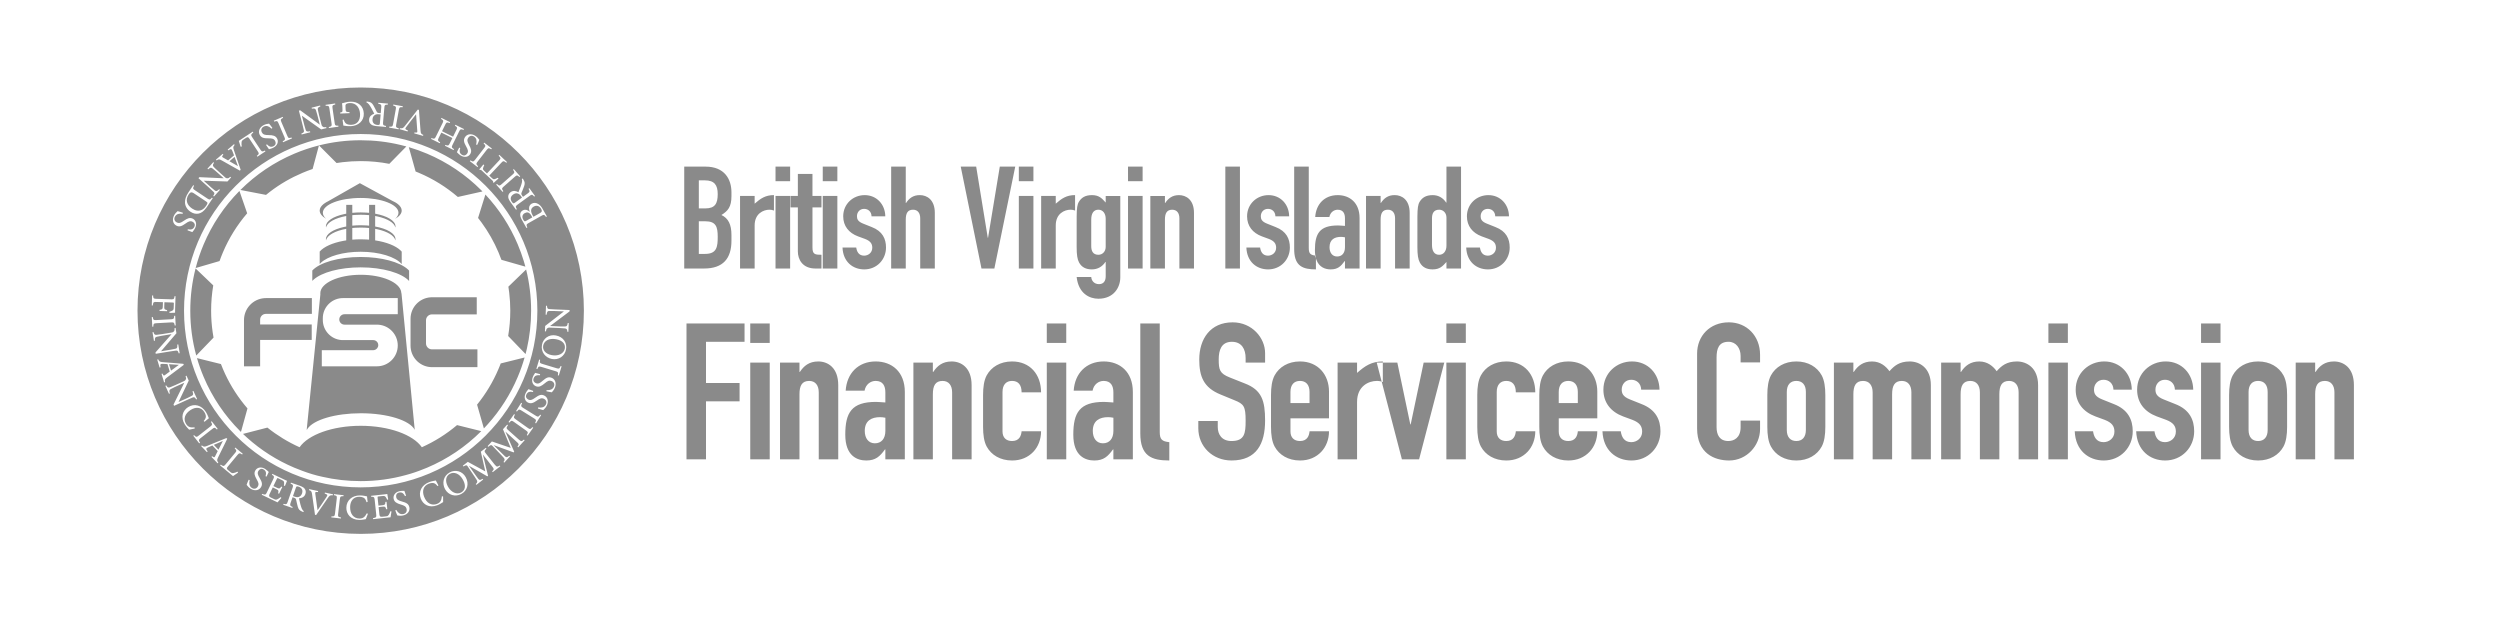 <svg xmlns="http://www.w3.org/2000/svg" width="200" height="50" viewBox="0 0 200 50">
    <g fill="none" fill-rule="evenodd">
        <path d="M0 0H200V50H0z"/>
        <path fill="#8a8a8a" fill-rule="nonzero" d="M28.855 7c9.862 0 17.856 7.994 17.856 17.855 0 9.862-7.994 17.856-17.856 17.856C18.995 42.71 11 34.717 11 24.855 11 14.995 18.994 7 28.855 7zm-.037 32.634c-.646-.01-1.1.39-1.11.979-.007.504.338.969 1.027.98.22.003.445-.045.53-.061.035-.071.092-.218.136-.344l.029-.09-.086-.03c-.152.286-.298.42-.593.415-.467-.007-.75-.37-.741-.926.007-.476.264-.824.74-.817.11.002.228.024.302.06.122.052.189.144.24.285l.028.091.09-.019c-.02-.144-.038-.318-.048-.448-.095-.016-.296-.07-.544-.075zm2.165-.114c-.03.005-.116.017-.31.039l-.106.011-.878.094.009.08c.193-.002.24.006.268.187l.01.077.12 1.133c.023.21.012.254-.177.296l-.079.016.009.08 1.394-.149c.016-.071.048-.28.065-.4l.01-.07-.089-.013c-.03.09-.078.214-.127.28-.045.068-.071.1-.18.119l-.076.01-.266.029c-.124.01-.189.004-.219-.124l-.012-.075-.06-.57.315-.035c.18-.019.223-.001.27.14l.022.067.089-.01-.063-.59-.09.01c-.011.173-.02.229-.166.256l-.072.01-.318.034-.068-.635c-.007-.066-.006-.085.04-.095l.045-.007.272-.029c.172-.018.24-.005.297.085.025.038.049.076.073.125l.036.084.085-.024c-.028-.15-.063-.365-.073-.436zm-4.262.009l-.01.08c.207.047.247.064.233.24l-.008.074-.133 1.137c-.025.217-.047.248-.219.251h-.071l-.01.08.768.09.01-.08c-.209-.048-.25-.062-.236-.238l.008-.073.133-1.138c.025-.22.047-.25.22-.253h.073l.01-.08-.768-.09zm5.632-.261h-.116c-.076 0-.173.005-.268.025-.372.079-.531.36-.478.612.056.262.25.362.581.46.277.084.412.147.458.364.039.183-.056.35-.26.394-.26.055-.428-.112-.53-.274l-.035-.06-.083.04c.052.149.126.334.166.408.125.02.282.038.451.002.365-.077.574-.358.511-.654-.057-.268-.231-.367-.607-.47-.26-.072-.405-.145-.446-.34-.031-.146.01-.323.231-.37.232-.049.352.073.436.222l.035.065.084-.036c-.062-.178-.097-.289-.13-.388zm-7.615-.138l-.018.079c.169.054.21.093.244.319.058.377.135.934.198 1.393l.036.262.093.02c.215-.32.81-1.178.927-1.348.138-.202.196-.24.338-.234l.067.004.018-.08-.649-.141-.017.079c.225.079.253.111.155.261-.21.327-.496.745-.725 1.076-.076-.506-.159-1.112-.184-1.334-.015-.098-.002-.135.144-.127l.071.006.018-.079-.716-.156zm-1.465-.519l-.027.076c.181.087.225.112.179.273l-.025.077-.378 1.088c-.072.206-.098.232-.268.197l-.07-.015-.027.076.728.253.026-.077c-.184-.085-.226-.114-.18-.275l.025-.078.149-.428.095.033c.14.049.17.077.193.183.04.17.078.376.13.55.061.21.15.299.344.382l.05.021.049.02.037-.073c-.057-.038-.109-.09-.155-.195-.039-.09-.067-.176-.118-.355-.039-.151-.093-.375-.112-.476.232-.017.433-.113.514-.347.058-.166.027-.315-.06-.424-.064-.083-.157-.146-.293-.202l-.111-.042-.695-.242zm11.59-.172c-.093.02-.3.044-.532.132-.604.231-.877.77-.667 1.32.18.472.673.775 1.317.53.205-.079.397-.208.469-.254.006-.079.005-.236-.002-.37l-.006-.093-.09.004c-.035.322-.122.5-.397.605-.436.166-.834-.065-1.032-.585-.17-.445-.061-.863.384-1.033.102-.04.22-.063.302-.057.128.003.221.059.317.163l.072.087.077-.05c-.074-.127-.154-.282-.211-.4zm-13.075-.531l-.035.073c.163.098.2.13.133.292l-.036.078-.494 1.027c-.091.19-.125.222-.307.158l-.076-.028-.035.073 1.264.608c.05-.053.188-.213.266-.306l.045-.054-.068-.058c-.074.06-.18.14-.256.171-.074.034-.113.047-.215.006l-.07-.031-.242-.116c-.11-.056-.163-.096-.12-.22l.029-.07.249-.518.286.138c.164.078.19.116.157.26l-.018.07.08.038.258-.536-.08-.039c-.102.142-.139.185-.277.13l-.066-.029-.289-.139.277-.574c.029-.06.04-.076.085-.06l.04.018.247.119c.157.075.208.122.208.227.001.046.002.091-.004.146l-.013.09.084.024c.056-.143.14-.343.168-.409-.028-.01-.107-.046-.283-.13l-.096-.046-.796-.383zm2.108 1.027c.21.073.367.246.266.538-.051.147-.133.241-.267.283-.066.025-.137.026-.229.004l-.098-.029-.13-.046.231-.667c.025-.071.042-.096.074-.106.024-.01.074-.005.153.023zM35.98 37.79c-.534.293-.624.89-.376 1.342.262.475.818.65 1.304.383.465-.255.648-.797.35-1.34-.277-.504-.846-.623-1.278-.385zm1.059.597c.268.488.163.842-.143 1.01-.36.197-.808-.008-1.066-.478-.26-.473-.133-.852.15-1.008.332-.182.767-.055 1.059.476zm-16.601-.767c-.142.228-.07.436.1.735.142.252.195.39.078.58-.1.158-.283.214-.46.104-.226-.14-.232-.378-.193-.566l.017-.067-.089-.028c-.065.143-.14.328-.162.409.076.101.177.222.324.314.316.196.661.14.821-.118.145-.233.088-.425-.111-.76-.138-.231-.193-.384-.088-.553.08-.128.233-.226.424-.107.201.125.203.295.161.462l-.02.07.085.033c.08-.171.13-.275.176-.37-.046-.042-.158-.162-.295-.248-.323-.2-.633-.108-.768.11zm8.418-26.899c-7.806 0-14.134 6.328-14.134 14.134S21.05 38.99 28.855 38.99 42.99 32.661 42.99 24.855s-6.328-14.134-14.134-14.134zm10.01 25.106l-.4.31.358 1.575-1.4-.764-.397.308.05.064c.214-.138.267-.117.35.009.587.877.648.961.712 1.072.065.114.052.182-.024.269l-.053.054.05.064.54-.42-.05-.063c-.168.104-.239.13-.34.004-.034-.043-.171-.225-.752-1.052.444.25 1.091.62 1.39.8l.086.051.06-.046c-.07-.238-.246-.992-.38-1.549l-.039-.16.72.93c.17.216.192.255.074.376l-.051.05.05.063.605-.47-.05-.065c-.192.12-.225.13-.37-.037l-.06-.07-.689-.868c-.112-.136-.12-.184 0-.311l.06-.06-.05-.064zm-2.302-1.819l1.074.268.863.215c-1.256 1.256-2.714 2.239-4.338 2.926-.209.088-.42.17-.632.248-.228.085-.458.163-.694.234l-.358.102c-1.172.324-2.385.488-3.623.488-1.049 0-2.08-.118-3.085-.35-.54-.116-1.051-.272-1.59-.474-.212-.077-.423-.16-.632-.248-1.389-.588-2.657-1.392-3.778-2.396l-.332-.308.904-.234 1.048-.271c.788.63 1.65 1.157 2.575 1.572.69-.998 2.62-1.716 4.89-1.716 2.272 0 4.2.718 4.891 1.716 1.02-.458 1.964-1.051 2.817-1.772zm-17.739 1.798l-.051.062c.142.144.17.185.07.32l-.051.063-.732.882c-.137.165-.174.183-.328.086l-.074-.049-.051.062 1.032.857c.064-.04.242-.16.346-.237l.062-.047-.054-.075c-.101.055-.222.105-.325.117-.097.013-.142-.001-.255-.095l-.174-.148c-.106-.092-.116-.139-.046-.236l.042-.053.75-.903c.139-.168.18-.18.317-.093l.066.043.051-.063-.595-.493zm-.72-.76l-1.508.615c-.225.093-.289.09-.397.01l-.049-.038-.058.056.46.482.059-.056c-.143-.191-.154-.236.025-.32l.17-.076.18-.08.432.45c-.09.17-.154.312-.21.417-.044.09-.077.105-.178.032l-.056-.044-.059.056.493.515.059-.056c-.125-.164-.127-.198-.01-.439.158-.317.324-.655.486-.984l.237-.486-.076-.054zm22.473-1.08l-.34.373.621 1.491-1.51-.514-.339.372.06.054c.188-.172.244-.16.347-.05.728.764.803.836.885.934.083.102.083.17.022.269l-.043.063.06.054.46-.505-.06-.055c-.147.132-.212.17-.334.063-.032-.03-.147-.137-.566-.555l-.354-.354c.48.17 1.181.425 1.506.55l.094.037.05-.055c-.108-.224-.41-.936-.638-1.462l-.066-.152.868.795c.205.183.233.217.137.357l-.042.057.06.055.517-.568-.06-.054c-.169.151-.2.165-.372.027l-.07-.06-.828-.737c-.134-.115-.149-.161-.053-.307l.048-.069-.06-.054zm140.07-5.05c.947 0 1.664.443 2.03 1.114.214.397.29.947.29 1.573v2.549c0 .626-.076 1.175-.29 1.572-.366.672-1.083 1.115-2.03 1.115-.946 0-1.664-.443-2.03-1.115-.214-.397-.29-.946-.29-1.572v-2.55c0-.625.076-1.175.29-1.572.366-.671 1.084-1.114 2.03-1.114zm-110.598 0c1.298 0 2.336.824 2.336 2.442v5.39h-1.558v-.795h-.03c-.412.565-.748.886-1.496.886-.718 0-1.68-.351-1.68-2.061 0-1.77.504-2.626 2.458-2.626.214 0 .428.03.748.046v-.81c0-.518-.198-.915-.778-.915-.397 0-.794.275-.885.779h-1.512c.046-.687.29-1.267.702-1.68.413-.412.993-.656 1.695-.656zm10.915 0c1.435 0 2.32 1.038 2.32 2.473h-1.557c0-.626-.29-.916-.763-.916-.473 0-.764.305-.764.885v3.16c0 .489.29.764.764.764.595 0 .732-.443.763-.779h1.557c0 .641-.229 1.237-.626 1.649-.412.427-.977.687-1.694.687-.947 0-1.664-.443-2.03-1.115-.214-.397-.29-.946-.29-1.572v-2.55c0-.625.076-1.175.29-1.572.366-.671 1.083-1.114 2.03-1.114zm7.327 0c1.298 0 2.336.824 2.336 2.442v5.39H89.07v-.795h-.03c-.413.565-.749.886-1.497.886-.717 0-1.679-.351-1.679-2.061 0-1.77.504-2.626 2.458-2.626.213 0 .427.03.748.046v-.81c0-.518-.199-.915-.779-.915-.397 0-.794.275-.885.779h-1.511c.045-.687.29-1.267.702-1.68.412-.412.992-.656 1.694-.656zm4.488-3.038v8.686c0 .58.168.748.764.81v1.465c-1.435 0-2.32-.367-2.32-2.168v-8.793h1.556zm5.832-.091c1.557 0 2.595 1.251 2.595 2.457v.764h-1.557v-.352c0-.717-.306-1.312-1.1-1.312-.854 0-1.053.687-1.053 1.404 0 .84.077 1.13.886 1.45l1.19.473c1.374.52 1.634 1.39 1.634 2.977 0 1.832-.672 3.19-2.687 3.19-1.511 0-2.656-1.114-2.656-2.58v-.58h1.557v.49c0 .564.305 1.114 1.1 1.114 1.052 0 1.129-.626 1.129-1.619 0-1.16-.138-1.343-.901-1.648l-1.114-.458c-1.344-.55-1.695-1.435-1.695-2.794 0-1.648.886-2.976 2.672-2.976zm5.388 3.129c1.435 0 2.32 1.053 2.32 2.412v2.137h-3.083v1.053c0 .489.29.764.763.764.596 0 .733-.443.764-.779h1.557c0 .641-.23 1.237-.626 1.649-.412.427-.977.687-1.695.687-.946 0-1.664-.443-2.03-1.115-.214-.397-.29-.946-.29-1.572v-2.55c0-.625.076-1.175.29-1.572.366-.671 1.084-1.114 2.03-1.114zm16.502 0c1.435 0 2.32 1.038 2.32 2.473h-1.556c0-.626-.29-.916-.764-.916-.473 0-.763.305-.763.885v3.16c0 .489.29.764.763.764.596 0 .733-.443.764-.779h1.557c0 .641-.23 1.237-.626 1.649-.412.427-.977.687-1.695.687-.946 0-1.664-.443-2.03-1.115-.214-.397-.29-.946-.29-1.572v-2.55c0-.625.076-1.175.29-1.572.366-.671 1.084-1.114 2.03-1.114zm4.962 0c1.435 0 2.32 1.053 2.32 2.412v2.137h-3.084v1.053c0 .489.29.764.764.764.595 0 .732-.443.763-.779h1.557c0 .641-.229 1.237-.626 1.649-.412.427-.977.687-1.694.687-.947 0-1.664-.443-2.03-1.115-.214-.397-.29-.946-.29-1.572v-2.55c0-.625.076-1.175.29-1.572.366-.671 1.083-1.114 2.03-1.114zm5.098 0c1.267 0 2.183.977 2.199 2.26h-1.466c-.015-.52-.382-.795-.794-.795-.488 0-.763.382-.763.779 0 .29.076.565.656.794l.916.366c1.16.443 1.527 1.267 1.527 2.183 0 1.282-.977 2.336-2.32 2.336-1.222 0-2.26-.81-2.32-2.336h1.465c.06.428.26.87.84.87.442 0 .87-.32.87-.84 0-.427-.184-.717-.78-.946l-.747-.275c-.977-.366-1.573-1.099-1.573-2.137 0-1.313 1.039-2.26 2.29-2.26zm7.74-3.13c1.435 0 2.503 1.084 2.503 2.596v.61h-1.557v-.519c0-.61-.366-1.13-.961-1.13-.779 0-.962.535-.962 1.268v5.556c0 .626.244 1.115.946 1.115.428 0 .977-.245.977-1.1v-.534h1.557v.672c0 1.343-1.083 2.519-2.473 2.519-1.19 0-2.564-.58-2.564-2.565V28.29c0-1.42 1.023-2.503 2.534-2.503zm5.404 3.13c.946 0 1.664.443 2.03 1.114.214.397.29.947.29 1.573v2.549c0 .626-.076 1.175-.29 1.572-.366.672-1.084 1.115-2.03 1.115-.947 0-1.664-.443-2.03-1.115-.214-.397-.29-.946-.29-1.572v-2.55c0-.625.076-1.175.29-1.572.366-.671 1.083-1.114 2.03-1.114zm24.638 0c1.267 0 2.183.977 2.199 2.26h-1.466c-.015-.52-.382-.795-.794-.795-.488 0-.763.382-.763.779 0 .29.076.565.656.794l.916.366c1.16.443 1.527 1.267 1.527 2.183 0 1.282-.977 2.336-2.32 2.336-1.222 0-2.26-.81-2.32-2.336h1.465c.06.428.26.87.84.87.442 0 .87-.32.87-.84 0-.427-.184-.717-.78-.946l-.747-.275c-.977-.366-1.572-1.099-1.572-2.137 0-1.313 1.038-2.26 2.29-2.26zm4.916 0c1.267 0 2.183.977 2.198 2.26h-1.465c-.016-.52-.382-.795-.794-.795-.489 0-.763.382-.763.779 0 .29.076.565.656.794l.916.366c1.16.443 1.526 1.267 1.526 2.183 0 1.282-.977 2.336-2.32 2.336-1.221 0-2.26-.81-2.32-2.336h1.465c.061.428.26.87.84.87.442 0 .87-.32.87-.84 0-.427-.183-.717-.779-.946l-.748-.275c-.977-.366-1.572-1.099-1.572-2.137 0-1.313 1.038-2.26 2.29-2.26zm-62.634 0l-.001.091h-.488l.397 1.525-.023-.007c-.077-.023-.155-.039-.235-.046l-.124-.006c-.656 0-1.587.412-1.587 1.68v4.594h-1.557v-7.74h1.557v.825c.64-.565 1.16-.916 2.06-.916zm50.727 0c.778 0 1.694.504 1.694 1.893v5.938h-1.557V31.39c0-.565-.275-.916-.763-.916-.58 0-.779.382-.779 1.069v5.205h-1.557V31.39c0-.565-.275-.916-.763-.916-.58 0-.779.382-.779 1.069v5.205h-1.557v-7.74h1.557v.749h.031c.32-.489.748-.84 1.465-.84.672 0 1.115.397 1.39.778.381-.427.793-.778 1.618-.778zm-44.087.092v7.74h-1.557v-7.74h1.557zm35.508-.092c.778 0 1.694.504 1.694 1.893v5.938h-1.557V31.39c0-.565-.275-.916-.763-.916-.58 0-.779.382-.779 1.069v5.205h-1.557V31.39c0-.565-.275-.916-.763-.916-.58 0-.779.382-.779 1.069v5.205h-1.557v-7.74h1.557v.749h.03c.321-.489.749-.84 1.466-.84.672 0 1.115.397 1.39.778.381-.427.793-.778 1.618-.778zm-91.196.092v7.74H60.02v-7.74h1.557zm50.208 0l1.038 4.946h.03l1.038-4.946h1.65l-2.016 7.74h-1.374l-1.618-6.216.092.033-.001-1.558h1.16zm65.855 0v7.74h-1.557v-7.74h1.557zm-101.515-.092c.778 0 1.602.504 1.602 1.893v5.938H76.17V31.39c0-.565-.274-.916-.763-.916-.58 0-.778.382-.778 1.069v5.205h-1.557v-7.74h1.557v.749h.03c.32-.489.748-.84 1.466-.84zm89.303.092v7.74h-1.557v-7.74h1.557zm-105.866-3.13v1.466h-3.084v3.297h2.687v1.465h-2.687v4.641H54.92V25.878h4.64zm25.737 3.13v7.74h-1.557v-7.74H85.3zm-19.845-.092c.779 0 1.603.504 1.603 1.893v5.938H65.5V31.39c0-.565-.275-.916-.763-.916-.58 0-.779.382-.779 1.069v5.205h-1.557v-7.74h1.557v.749h.03c.321-.489.749-.84 1.466-.84zm121.254 0c.778 0 1.603.504 1.603 1.893v5.938h-1.557V31.39c0-.565-.275-.916-.764-.916-.58 0-.778.382-.778 1.069v5.205h-1.557v-7.74h1.557v.749h.03c.32-.489.748-.84 1.466-.84zm-168.88 6.362l-.353.7-.373-.39c.225-.094.482-.205.725-.31zm-.891-1.576l-.064.05c.11.177.128.219 0 .329l-.064.052-.902.707c-.169.133-.207.14-.326.027l-.056-.057-.064.05.477.609.064-.05c-.112-.18-.131-.22-.004-.33l.064-.051.902-.708c.17-.134.21-.142.33-.026l.056.057.064-.05-.477-.609zm53.463-.329c-.672 0-1.221.275-1.221 1.1 0 .595.305.992.809.992.519 0 .84-.367.84-.992v-1.054c-.168-.03-.29-.046-.428-.046zm18.242 0c-.671 0-1.22.275-1.22 1.1 0 .595.304.992.808.992.52 0 .84-.367.84-.992v-1.054c-.168-.03-.29-.046-.428-.046zm92.005-2.9c-.473 0-.763.305-.763.885v3.038c0 .58.29.886.763.886.474 0 .764-.306.764-.886v-3.038c0-.58-.29-.885-.764-.885zm-36.942 0c-.473 0-.763.305-.763.885v3.038c0 .58.29.886.763.886.473 0 .763-.306.763-.886v-3.038c0-.58-.29-.885-.763-.885zm-102.58 2.66l-.447.63.066.047c.138-.156.173-.184.315-.093l.068.047.934.663c.175.124.194.16.118.306l-.038.07.066.046.448-.63-.066-.047c-.14.158-.173.188-.315.097l-.068-.047-.934-.663c-.177-.126-.196-.16-.119-.309l.039-.07-.066-.047zm-25.368-4.484l.923.23.993.246c.05.13.102.26.156.388.434 1.027 1.004 1.978 1.7 2.841l.267.32-.27.975-.251.906-.06-.06c-1.251-1.251-2.234-2.709-2.921-4.333-.21-.495-.389-1-.537-1.513zm13.106-6.667c1.718 0 3.124.61 3.233 1.382l.007.097h.014l1.06 10.923c-.396-.754-2.177-1.323-4.314-1.323-2.044 0-3.761.52-4.254 1.225l-.057.093h-.018l1.094-10.835c-.004-.028-.005-.055-.005-.083 0-.817 1.45-1.479 3.24-1.479zM15.047 32.57c-.427.27-.626.813-.258 1.396.118.185.282.347.341.409.08-.009.233-.041.362-.074l.091-.025-.022-.088c-.322.03-.514-.02-.671-.269-.25-.395-.102-.83.369-1.128.402-.254.834-.23 1.088.172.059.093.105.204.116.286.022.125-.014.228-.097.342l-.071.088.065.065c.11-.097.245-.206.349-.285-.04-.089-.103-.287-.236-.497-.345-.546-.928-.707-1.426-.392zm26.921-3.97c-.151.53-.335 1.05-.551 1.562-.588 1.39-1.393 2.659-2.398 3.78l-.308.333-.245-.857-.3-1.046c.703-.868 1.278-1.825 1.716-2.86l.09-.217.085-.22 1.03-.256.881-.22zm-.272 3.623l-.409.657.069.043c.128-.164.161-.195.309-.112l.07.042.973.605c.185.116.204.149.133.305l-.03.065.068.043.409-.657-.069-.042c-.13.166-.16.198-.308.115l-.07-.042-.973-.605c-.187-.117-.206-.15-.135-.308l.031-.066-.068-.043zm.581-1.09c-.038.048-.148.17-.221.314-.172.34-.053.64.176.756.24.122.44.033.724-.163.238-.164.372-.23.57-.129.167.085.238.264.144.449-.12.238-.356.264-.546.242l-.07-.01-.02.09c.149.052.34.11.422.126.095-.085.206-.196.285-.35.168-.333.08-.671-.19-.808-.244-.124-.43-.05-.746.177-.22.158-.367.225-.544.135-.134-.068-.245-.211-.144-.412.108-.212.277-.229.447-.201l.072.014.025-.088c-.178-.064-.286-.106-.384-.142zM14.92 30.054l-.073.034c.045.134.054.197.011.276-.027.056-.056.083-.1.107l-.05.025-.67.304c-.239.108-.36.156-.447.187-.111.04-.177.015-.246-.085l-.043-.07-.073.034.29.638.073-.033c-.07-.196-.06-.28.071-.346.062-.033.152-.081.317-.159l.108-.05.657-.298-.864 1.749.045.1 1.054-.478c.244-.111.357-.156.442-.192.104-.039.157-.015.227.086l.044.07.073-.033-.294-.649-.073.034c.082.216.072.293-.042.354-.063.037-.15.082-.32.16l-.11.051-.645.292.817-1.713-.179-.395zm89.08.419c-.474 0-.764.305-.764.885v.886h1.527v-.886c0-.58-.29-.885-.764-.885zm21.463 0c-.474 0-.764.305-.764.885v.886h1.527v-.886c0-.58-.29-.885-.763-.885zm-82.649-.644c-.033.052-.131.184-.19.334-.14.355.008.642.247.736.25.098.44-.01.705-.231.222-.186.348-.263.555-.182.174.068.262.24.186.433-.097.248-.33.296-.521.292l-.07-.004-.01.092c.152.038.347.078.43.086.087-.093.187-.215.25-.376.137-.347.018-.675-.264-.786-.255-.1-.434-.01-.727.247-.203.178-.343.26-.529.186-.14-.055-.264-.187-.181-.397.086-.22.253-.253.425-.242l.073.007.017-.09c-.183-.046-.295-.078-.396-.105zm-30.16-1.085l-.077.024.193.638.078-.024c-.041-.234-.031-.28.167-.273l.187.009.196.01.18.597c-.156.11-.278.208-.374.276-.08.06-.117.06-.174-.051l-.03-.065-.078.023.207.683.077-.024c-.037-.203-.023-.234.19-.395l.879-.659.43-.325-.042-.084-1.623-.132c-.278-.022-.31-.06-.386-.228zm30.479.018l-.224.74.077.023c.083-.195.106-.231.277-.186l.072.02 1.096.332c.209.063.236.09.208.26l-.012.07.077.024.224-.74-.077-.024c-.084.197-.105.235-.276.19l-.07-.02-1.097-.332c-.212-.064-.238-.091-.21-.263l.012-.071-.077-.023zm-29.61.374l.254.017.534.034-.631.465-.157-.516zM38.14 23.78v1.371h-3.584c-.234 0-.428.169-.469.39l-.007.086v1.845c0 .233.168.428.39.468l.086.008h3.638v1.425h-3.628c-.902 0-1.641-.692-1.717-1.575l-.006-.148v-2.147c0-.902.692-1.642 1.574-1.717l.149-.006h3.574zm-13.19.067v1.264h-3.682c-.225 0-.412.162-.451.376l-.007.083v.388h4.127v1.237H20.81v2.11h-1.291V25.61c0-.925.712-1.684 1.618-1.757l.145-.006h3.669zm6.871 0h-4.385c-.84 0-1.53.643-1.605 1.464l-.006.147v.14c0 .84.643 1.53 1.464 1.604l.147.006h2.422c.223 0 .403.18.403.404 0 .195-.138.357-.322.395l-.081.008h-4.114v1.29h4.41c.92 0 1.667-.746 1.667-1.667 0-.872-.67-1.588-1.523-1.66l-.144-.007h-2.595c-.23 0-.417-.186-.417-.416 0-.205.148-.375.342-.41l.075-.007h4.262v-1.291zm11.539 3.73c-.113.599.29 1.047.797 1.143.533.1 1.022-.218 1.125-.763.098-.522-.204-1.007-.813-1.122-.565-.107-1.018.257-1.11.742zm-27.715-6.102l.817.782.598.573c-.113.664-.17 1.34-.17 2.025 0 .584.042 1.16.124 1.729l.069.424-.724.751-.659.684c-.317-1.162-.477-2.363-.477-3.588 0-1.152.142-2.283.422-3.38zm28.848 5.664c.548.103.754.41.69.752-.076.403-.52.62-1.047.52-.53-.1-.742-.44-.682-.757.07-.372.444-.627 1.04-.515zm-2.404-5.58c.266 1.072.4 2.174.4 3.296 0 1.035-.114 2.053-.34 3.045l-.104.423-.628-.65-.764-.793c.112-.664.17-1.34.17-2.025 0-.487-.03-.97-.087-1.447l-.066-.475.729-.706.69-.667zm-28.044 4.674l-.08.013c.009.142.002.204-.06.27-.041.046-.077.065-.125.077l-.054.01-.726.12c-.26.042-.389.058-.481.064-.121.01-.178-.034-.22-.156l-.019-.068-.08.013.114.692.08-.013c-.017-.208.014-.286.159-.316.068-.016.167-.039.347-.07l.117-.02.712-.117-1.29 1.463.019.108 1.141-.187c.265-.044.386-.058.477-.07.114-.01.158.028.2.152l.02.07.08-.014-.115-.703-.08.013c.023.23-.006.302-.132.332-.07.019-.166.04-.35.071l-.12.02-.698.115 1.234-1.442-.07-.427zm151.384-.355v1.557h-1.557v-1.557h1.557zm-80.129 0v1.557h-1.557v-1.557H85.3zm31.966 0v1.557h-1.557v-1.557h1.557zm60.375 0v1.557h-1.557v-1.557h1.557zm-116.063 0v1.557H60.02v-1.557h1.557zM43.68 24.46l-.03.713.08.003c.025-.23.068-.295.198-.298.072-.004.17-.005.357 0l.122.005.707.03-1.501 1.162-.018.432.08.004c.02-.14.04-.2.115-.252.05-.037.088-.049.138-.05h.055l.735.03c.262.011.392.022.484.035.12.015.167.069.183.197l.005.07.08.004.03-.7-.081-.004c-.026.207-.072.277-.22.277-.07.002-.171.004-.354-.001l-.119-.005-.72-.03 1.558-1.17.005-.11-1.156-.048c-.268-.011-.39-.022-.481-.029-.114-.012-.15-.06-.165-.19l-.007-.071-.08-.004zm-29.665.803l-.08.005c-.012.211-.022.253-.198.27l-.074.005-1.144.062c-.218.012-.252-.004-.284-.173l-.012-.07-.081.004.042.772.08-.005c.012-.213.02-.256.195-.272l.074-.005 1.144-.063c.22-.012.255.005.287.176l.012.071.081-.004-.042-.773zm-1.847-1.627l-.026.802.081.002c.028-.232.041-.28.22-.283l.075.001.516.017-.011.358c-.006.179-.043.216-.188.243l-.069.011-.003.09.603.02.003-.087c-.176-.044-.224-.061-.228-.204v-.07l.012-.357.666.022c.067.002.085.008.089.053v.042l-.01.308c-.005.162-.03.204-.13.256-.043.026-.088.043-.138.06l-.078.023.009.09c.139-.01.341-.016.445-.015v-.1l.004-.205.003-.102.03-.914-.08-.003c-.028.205-.04.25-.22.252l-.075-.002-1.142-.037c-.22-.007-.26-.029-.273-.198l-.004-.07-.08-.003zm75.188-8.027c.573 0 .802.264 1.1.596v-.527h1.167v6.514c0 .79-.515 1.706-1.752 1.706-.71 0-1.591-.412-1.74-1.74H87.3c.011.275.217.573.618.573.378 0 .538-.264.538-.63v-1.145h-.023c-.251.378-.618.595-1.087.595-.47 0-.813-.171-1.02-.55-.137-.251-.194-.606-.194-1.247l.001-2.426c.006-.68.047-.974.182-1.192.195-.31.481-.527 1.042-.527zm-58.504 4.949c1.683 0 3.13.407 3.776.99l.1.1v.83c-.585-.636-2.1-1.09-3.876-1.09-1.677 0-3.12.405-3.768.985l-.1.098v-.83c.589-.633 2.099-1.083 3.868-1.083zm88.031-7.227v8.152h-1.167v-.527c-.298.332-.527.595-1.11.595-.47 0-.814-.171-1.02-.55-.137-.251-.195-.606-.195-1.247l.001-2.426c.007-.68.047-.974.183-1.192.194-.31.48-.527 1.042-.527.457 0 .824.218 1.076.596h.023V13.33h1.167zm2.187 2.278c.95 0 1.637.733 1.649 1.695h-1.1c-.01-.39-.285-.596-.595-.596-.366 0-.572.287-.572.584 0 .218.057.424.492.596l.687.274c.87.332 1.145.95 1.145 1.638 0 .961-.733 1.751-1.74 1.751-.916 0-1.695-.606-1.74-1.751h1.099c.046.32.194.652.63.652.331 0 .652-.24.652-.63 0-.32-.137-.538-.584-.71l-.56-.205c-.734-.275-1.18-.825-1.18-1.603 0-.985.778-1.695 1.717-1.695zm-14.368-2.278v6.514c0 .435.126.561.572.607l-.047-.006.008.05c.01.047.02.093.031.137l.008.026v.892c-1.03 0-1.682-.251-1.736-1.455l-.004-.17V13.33h1.168zm-3.218 2.278c.95 0 1.638.733 1.649 1.695h-1.1c-.01-.39-.285-.596-.594-.596-.367 0-.573.287-.573.584 0 .218.057.424.492.596l.687.274c.87.332 1.145.95 1.145 1.638 0 .961-.732 1.751-1.74 1.751-.916 0-1.694-.606-1.74-1.751h1.099c.046.32.195.652.63.652.332 0 .652-.24.652-.63 0-.32-.137-.538-.584-.71l-.56-.205c-.733-.275-1.18-.825-1.18-1.603 0-.985.779-1.695 1.717-1.695zm-32.309 0c.95 0 1.637.733 1.649 1.695h-1.1c-.01-.39-.286-.596-.595-.596-.366 0-.572.287-.572.584 0 .218.057.424.492.596l.687.274c.87.332 1.145.95 1.145 1.638 0 .961-.733 1.751-1.74 1.751-.916 0-1.695-.606-1.74-1.751h1.098c.046.32.195.652.63.652.332 0 .653-.24.653-.63 0-.32-.138-.538-.584-.71l-.561-.205c-.733-.275-1.18-.825-1.18-1.603 0-.985.78-1.695 1.718-1.695zm37.84 0c.972 0 1.751.618 1.751 1.832v4.042h-1.168v-.596h-.023c-.309.424-.56.664-1.122.664-.41 0-.926-.153-1.149-.792l-.03-.1v-.207l-.047-.006-.014-.101c-.006-.052-.011-.106-.014-.163l-.005-.176c0-1.328.378-1.97 1.843-1.97.16 0 .32.023.561.035v-.607c0-.39-.149-.687-.584-.687-.297 0-.595.206-.664.584h-1.133c.034-.515.217-.95.526-1.26.31-.309.745-.492 1.271-.492zm-12.698 0c.584 0 1.202.378 1.202 1.42v4.454h-1.167v-4.019c0-.424-.207-.687-.573-.687-.435 0-.584.286-.584.801v3.905h-1.168v-5.805h1.168v.56h.023c.24-.365.561-.629 1.1-.629zM72.461 13.33v2.908h.023c.24-.366.56-.63 1.099-.63.584 0 1.202.378 1.202 1.42v4.454h-1.168v-4.019c0-.424-.206-.687-.572-.687-.435 0-.584.286-.584.801v3.905h-1.168V13.33h1.168zm-9.251 2.347v5.805h-1.168v-5.805h1.168zm35.985-2.347v8.152h-1.168V13.33h1.168zm-16.522 2.347v5.805h-1.167v-5.805h1.167zm28.898-.069c.584 0 1.202.378 1.202 1.42v4.454h-1.168v-4.019c0-.424-.206-.687-.572-.687-.435 0-.584.286-.584.801v3.905h-1.168v-5.805h1.168v.56h.023c.24-.365.56-.629 1.099-.629zm-49.655 0v1.237c-.114-.046-.229-.069-.355-.069-.492 0-1.19.31-1.19 1.26v3.446h-1.168v-5.805h1.168v.618c.48-.423.87-.687 1.545-.687zm-5.472-2.278c1.51 0 2.072.996 2.072 2.06v.298c0 .87-.286 1.191-.802 1.512.55.263.802.755.802 1.603v.458c0 1.42-.676 2.22-2.187 2.22h-1.591V13.33zm21.65 0l.927 5.69h.023l.939-5.69h1.236l-1.671 8.152h-1.03l-1.66-8.152h1.236zm13.315 2.347v5.805h-1.168v-5.805h1.168zm-5.404-.069v1.237c-.114-.046-.229-.069-.355-.069-.492 0-1.19.31-1.19 1.26v3.446h-1.168v-5.805h1.168v.618c.48-.423.87-.687 1.545-.687zm-19.017.069v5.805H65.82v-5.805h1.168zm-1.992-1.763v1.763h.721v.916h-.72v3.217c0 .538.205.573.72.573v1.099h-.48c-1.054 0-1.409-.745-1.409-1.363v-3.526h-.584v-.916h.584v-1.763h1.168zm-45.842 1.363l.347 1 .272.787c-.807.939-1.46 1.99-1.944 3.134l-.138.342-.128.346-.825.24-1.086.317c.167-.644.38-1.277.642-1.895.675-1.597 1.638-3.033 2.86-4.271zm19.677.286c1.093 1.171 1.962 2.51 2.586 3.985.185.438.346.882.483 1.333l.13.452-.921-.263-.997-.285c-.072-.197-.148-.393-.23-.587-.361-.853-.816-1.654-1.358-2.396l-.279-.365.33-1.057.256-.817zm-10.648.826v.638c.215-.021.44-.033.672-.033.155 0 .306.005.454.015l.219.018v-.638h.484v.706c.96.176 1.626.564 1.626 1.015 0 .031-.003.062-.01.093-.078-.383-.64-.712-1.441-.887l-.175-.035v.84c.96.176 1.626.564 1.626 1.015 0 .032-.003.063-.01.093-.078-.383-.64-.711-1.441-.887l-.175-.035v.923c.905.137 1.64.43 2.033.805l.091.095v.996c-.495-.576-1.778-.986-3.283-.986-1.412 0-2.628.36-3.182.88l-.096.099v-.995c.337-.386 1.028-.696 1.902-.857l.222-.037v-.923c-.893.164-1.532.512-1.617.922-.006-.03-.01-.061-.01-.093 0-.422.586-.79 1.45-.98l.177-.035v-.84c-.893.164-1.532.511-1.617.922-.006-.03-.01-.062-.01-.093 0-.423.586-.79 1.45-.98l.177-.035v-.706h.484zm79.095 2.562c-.504 0-.916.206-.916.825 0 .446.229.744.606.744.39 0 .63-.275.63-.744v-.79c-.126-.023-.217-.035-.32-.035zm7.854-2.175c-.447 0-.573.32-.573.687v2.13c0 .469.172.79.573.79.355 0 .584-.298.584-.722v-2.255c0-.367-.252-.63-.584-.63zm-27.26 0c-.401 0-.573.32-.573.79v2.13c0 .366.126.687.572.687.332 0 .584-.264.584-.63v-2.256c0-.423-.229-.72-.584-.72zm-31.451.927h-.516v2.61h.504c.94 0 1.008-.572 1.008-1.373 0-.813-.15-1.237-.996-1.237zm-27.566.504c-.154 0-.306.005-.453.014l-.219.019v.933c.217-.018.44-.028.67-.028.154 0 .305.005.454.013l.22.015v-.933c-.215-.022-.44-.033-.672-.033zm-14.65-1.314c-.094.085-.206.197-.284.351-.168.332-.081.67.189.808.244.124.43.05.747-.178.219-.157.366-.225.544-.135.134.068.245.212.143.413-.107.211-.277.228-.446.2l-.072-.014-.025.088c.177.064.286.106.383.143.038-.049.149-.171.222-.315.172-.34.052-.64-.177-.756-.239-.121-.44-.032-.723.164-.239.163-.372.228-.57.128-.167-.085-.238-.264-.144-.449.12-.238.356-.264.546-.241l.07.01.019-.09c-.148-.053-.339-.11-.421-.127zm28.33-.599c-.244.138-.25.399-.154.663-.115-.121-.332-.254-.568-.12-.128.071-.187.184-.198.306-.008.09.012.195.075.33l.055.107.37.659.071-.04c-.085-.187-.092-.235.048-.323l.069-.04 1.008-.568c.174-.098.218-.11.32.024l.049.066.07-.04-.348-.618c-.1-.176-.196-.29-.343-.38-.164-.103-.353-.122-.524-.026zm-13.68.886c-.154 0-.306.005-.453.015l-.219.018v.84c.215-.021.44-.033.672-.033.155 0 .306.006.454.015l.219.018v-.84c-.216-.021-.44-.033-.673-.033zm13.606 0l.053.083.072.128-.48.27c-.081.046-.113.054-.14.042-.031-.015-.064-.056-.104-.126-.136-.242-.06-.426.115-.525.184-.103.342-.075.484.127zm-13.673-2.525l2.585 1.407c.09.04.173.082.249.126l.107.067.105.077c.194.156.302.33.302.513 0 .247-.196.476-.532.668.176-.15.273-.316.273-.492 0-.653-1.354-1.183-3.025-1.183-1.67 0-3.025.53-3.025 1.183 0 .172.094.335.262.482-.326-.19-.514-.416-.514-.658 0-.183.108-.357.302-.513l.104-.076.126-.079.141-.074 2.54-1.448zm14.498 2.05c.088.157.083.229-.041.313l-.06.037-.511.287-.068-.12c-.173-.308-.164-.551.092-.695.264-.149.478-.017.588.179zm-27.828-1.888l-.374.562c-.197.295-.3.563-.285.837.016.278.168.545.449.732.23.154.456.18.65.139.21-.048.397-.183.592-.443l.084-.12.445-.667-.068-.044c-.126.152-.164.189-.31.103l-.069-.044-.958-.639c-.172-.115-.202-.145-.127-.298l.038-.073-.067-.045zm-.028.6l.064.038.99.66c.093.062.113.089.113.12.003.037-.021.104-.093.212-.107.161-.226.283-.37.347-.241.113-.5.069-.762-.106-.42-.28-.568-.698-.28-1.13.105-.157.196-.21.338-.14zm26.385-1.136l-.072.038c.025.063.038.136.016.248-.02.096-.046.183-.107.359-.054.146-.138.36-.18.455-.2-.119-.42-.156-.62-.01-.143.103-.202.242-.193.382.004.105.045.209.124.334l.067.097.432.596.065-.047c-.098-.175-.12-.22.01-.325l.065-.05.932-.675c.174-.126.212-.135.327-.015l.054.059.066-.048-.453-.623-.065.047c.102.175.12.224-.01.33l-.065.049-.367.266-.059-.082c-.086-.12-.094-.16-.053-.26.065-.162.15-.353.207-.526.07-.207.049-.33-.063-.51-.02-.032-.036-.06-.058-.09zm14.571.148h-.48v2.244h.526c.779 0 .985-.4.985-1.145 0-.721-.264-1.099-1.03-1.099zm-15.038 1.04l.079.016c.068.017.127.057.19.127l.064.081.081.112-.572.415c-.061.044-.09.054-.121.045-.026-.006-.064-.04-.113-.107-.13-.18-.16-.412.09-.593.076-.055.15-.088.225-.096h.077zm-8.643-3.696c.494.145.98.319 1.457.521 1.624.687 3.082 1.67 4.334 2.921l.05.051.05.051-.828.186-1.14.255c-.934-.8-1.978-1.448-3.115-1.929l-.132-.054-.132-.053-.279-1.001-.265-.948zm-15.642 1.202l-.469.521.06.054c.152-.143.233-.167.346-.073.055.043.135.105.273.226l.089.079.537.482-1.948-.09-.074.082.862.773c.2.18.286.265.352.329.078.079.078.137.013.241l-.047.069.06.054.476-.53-.06-.054c-.165.162-.24.184-.342.104-.058-.043-.135-.105-.274-.228l-.092-.081-.526-.473 1.898.06.289-.323-.06-.054c-.106.096-.159.13-.25.122-.06-.003-.098-.018-.138-.049l-.042-.035-.547-.492c-.196-.175-.288-.266-.351-.334-.082-.086-.085-.156-.021-.26l.046-.066-.06-.054zm8.453-1.341l-.302 1.123-.205.763c-.273.093-.544.196-.811.31-.925.39-1.79.892-2.582 1.496l-.336.266-1.017-.196-1.03-.198c1.247-1.243 2.7-2.22 4.315-2.904.642-.271 1.299-.492 1.968-.66zm15.587 1.896l-.06.053c.12.172.143.211.022.328l-.061.056-.86.757c-.163.144-.201.155-.327.046l-.06-.054-.061.054.511.58.06-.054c-.12-.17-.14-.21-.018-.328l.061-.055.86-.758c.16-.142.2-.152.324-.045l.06.053.06-.053-.511-.58zm-1.157-1.14l-.056.06c.165.175.182.227.08.347l-.05.056-.962 1.025-.21-.197c-.116-.109-.123-.143-.104-.232.009-.04.029-.094.055-.152l.042-.086-.07-.053c-.077.1-.172.214-.254.306l-.076.085.05.047c.053-.008.08-.006.114.02l.04.032.833.782c.044.041.07.063.072.105l-.004.05.049.045c.077-.074.164-.153.253-.231l.133-.118-.063-.059c-.1.052-.164.087-.23.105-.075.024-.12.017-.193-.043l-.062-.055-.192-.18.962-1.024c.136-.146.181-.168.33-.057l.07.056.055-.059-.612-.574zm51.463.94v1.168h-1.168V13.33h1.168zm-8.736 0v1.168h-1.167V13.33h1.167zm-19.463 0v1.168h-1.168V13.33h1.168zm3.778 0v1.168H65.82V13.33h1.168zm-48.267-1.795l-.507.433.053.062c.198-.132.244-.141.318.043l.067.174.069.184-.474.405c-.164-.098-.302-.17-.404-.232-.087-.048-.1-.083-.022-.18l.047-.053-.053-.061-.541.463.052.061c.17-.115.206-.115.439.016l.956.539.471.264.06-.073-.532-1.54c-.08-.23-.073-.293.012-.396l.041-.048-.052-.061zm20.015-.125l-.05.064c.153.146.182.18.085.318l-.05.066-.7.906c-.134.171-.17.189-.314.106l-.07-.041-.049.064.612.473.049-.064c-.15-.145-.177-.18-.08-.319l.05-.066.7-.905c.132-.17.168-.188.31-.106l.07.04.049-.063-.612-.473zm-19.971 1.14l.086.238.183.503-.68-.39.41-.352zm10.09-1.328c1.092 0 2.164.127 3.207.38l.446.115-.693.707-.67.684c-.748-.146-1.513-.219-2.29-.219-.489 0-.974.03-1.453.087l-.477.067-.586-.586-.822-.823c1.084-.274 2.2-.412 3.338-.412zm8.349-.255c-.15.23-.097.422.094.762.133.235.184.389.075.555-.082.126-.237.22-.426.098-.198-.13-.196-.3-.15-.466l.021-.07-.084-.035c-.083.17-.137.273-.184.366.044.043.154.166.289.254.319.209.63.123.77-.092.147-.225.08-.434-.083-.737-.137-.255-.187-.395-.065-.58.103-.158.288-.209.462-.095.223.146.223.383.18.57l-.018.067.088.03c.068-.142.147-.325.171-.405-.073-.104-.172-.227-.317-.321-.311-.204-.658-.155-.823.099zm-16.983-.435l-1.118.74c.02.073.084.279.127.4l.027.074.087-.03c-.023-.114-.036-.243-.017-.346.015-.096.042-.135.164-.216l.192-.123c.119-.076.166-.072.239.024l.038.055.649.979c.12.18.12.224-.003.33l-.06.05.045.068.644-.427-.044-.067c-.18.094-.227.11-.326-.026l-.047-.067-.632-.955c-.119-.179-.125-.22.012-.34l.068-.056-.045-.067zm15.095-1.098l-.035.072c.175.113.212.141.146.292l-.034.073-.512 1.037c-.096.194-.128.217-.292.16l-.068-.025-.036.072.694.343.036-.072c-.174-.106-.21-.144-.146-.295l.034-.073.203-.41.885.436-.203.412c-.093.187-.131.215-.284.163l-.073-.028-.036.073.69.341.037-.072c-.175-.109-.21-.141-.144-.293l.035-.073.512-1.038c.096-.193.128-.211.29-.157l.066.024.036-.072-.69-.342-.037.073c.175.114.21.142.144.291l-.034.072-.255.518-.885-.438.256-.517c.095-.193.124-.21.29-.156l.068.024.036-.072-.694-.343zm-13.795.458c-.126.014-.281.04-.434.122-.33.173-.454.5-.313.768.128.242.322.29.712.286.27-.001.43.029.522.205.07.133.078.314-.121.42-.21.11-.358.026-.48-.095l-.051-.053-.071.057c.107.155.171.252.23.338.06-.018.22-.053.363-.129.336-.177.412-.491.293-.719-.126-.237-.34-.28-.685-.284-.29-.004-.436-.028-.54-.225-.087-.166-.042-.353.142-.45.236-.124.443-.009.586.12l.05.048.068-.063c-.09-.128-.212-.285-.27-.346zm1.095-.54l-.71.304.031.074c.205-.062.247-.07.323.09l.03.067.451 1.053c.087.202.084.24-.066.33l-.063.036.032.074.711-.305-.032-.074c-.202.062-.245.067-.32-.092l-.031-.068-.451-1.053c-.085-.197-.082-.237.058-.322l.07-.04-.033-.074zm10.807-.585c-.235.305-.884 1.124-1.012 1.286-.15.193-.21.226-.352.212l-.066-.008-.023.078.638.183.023-.078c-.22-.093-.246-.128-.139-.27.23-.313.544-.713.793-1.028.043.51.087 1.12.098 1.343.008.1-.006.135-.152.118l-.07-.011-.023.078.704.202.023-.078c-.165-.065-.204-.106-.223-.334-.033-.38-.075-.941-.109-1.403l-.019-.264-.091-.026zm-7.816-.325l-.679.175.02.079c.206-.036.286-.012.329.13.022.066.054.163.101.339l.03.115.18.699-1.572-1.154-.106.028.289 1.12c.067.26.091.379.112.47.02.111-.014.159-.134.212l-.067.027.02.078.69-.178-.02-.078c-.227.043-.301.02-.342-.103-.025-.068-.054-.162-.102-.341l-.031-.119-.177-.685 1.547 1.1.42-.107-.02-.079c-.141.022-.204.02-.275-.036-.05-.037-.072-.07-.089-.117l-.015-.053-.184-.713c-.065-.254-.092-.381-.106-.473-.021-.12.017-.18.135-.232l.066-.025-.02-.079zm5.858-.08l-.015.08c.205.061.245.078.22.252l-.012.073-.206 1.127c-.04.217-.063.247-.237.239l-.072-.005-.015.08.76.138.015-.079c-.202-.06-.241-.08-.216-.254l.012-.074.206-1.126c.039-.215.063-.244.234-.237l.072.005.014-.08-.76-.138zm-4.656-.084l-.765.11.012.08c.214-.008.256-.004.288.17l.012.072.163 1.134c.032.219.018.254-.149.302l-.07.018.012.08.765-.11-.011-.08c-.212.007-.255.002-.287-.172l-.011-.074-.164-1.133c-.03-.216-.018-.252.148-.299l.069-.018-.012-.08zm2.523-.16l-.018.08c.064.023.128.06.198.15.06.077.109.154.202.316.075.136.182.34.226.433-.22.074-.392.216-.413.463-.016.175.051.311.162.396.083.065.188.102.334.124l.118.013.733.064.007-.08c-.2-.041-.246-.055-.24-.229l.005-.073.1-1.147c.018-.217.037-.25.21-.257l.072-.003.007-.08-.768-.066-.007.08c.203.038.25.056.243.231l-.005.074-.039.45-.1-.008c-.147-.012-.183-.033-.233-.13-.08-.154-.167-.344-.26-.5-.112-.19-.22-.254-.428-.286-.037-.006-.069-.012-.106-.015zm-1.323.019c-.242.01-.473.083-.65.13.012.052.019.111.023.175l.005.099.01.242c.006.149-.001.18-.122.207l-.06.011.004.084.741-.03-.003-.084c-.247-.008-.293-.026-.307-.178l-.004-.064-.01-.236c-.004-.118.032-.152.091-.189.057-.03.145-.055.243-.059.56-.023.815.423.833.882.022.527-.251.842-.692.86-.084.003-.203-.006-.27-.027-.158-.045-.245-.125-.316-.3l-.035-.095-.086.02c.03.181.052.356.062.463.09.01.309.06.603.047.577-.023 1.058-.407 1.033-1.015-.024-.58-.438-.97-1.093-.943zm2.22 1.002l.084.005.138.012-.061.704c-.007.075-.018.103-.045.12-.022.016-.072.024-.155.016-.221-.019-.416-.148-.39-.456.014-.155.07-.266.19-.34.045-.033.099-.05.166-.058l.073-.003z"/>
    </g>
</svg>
